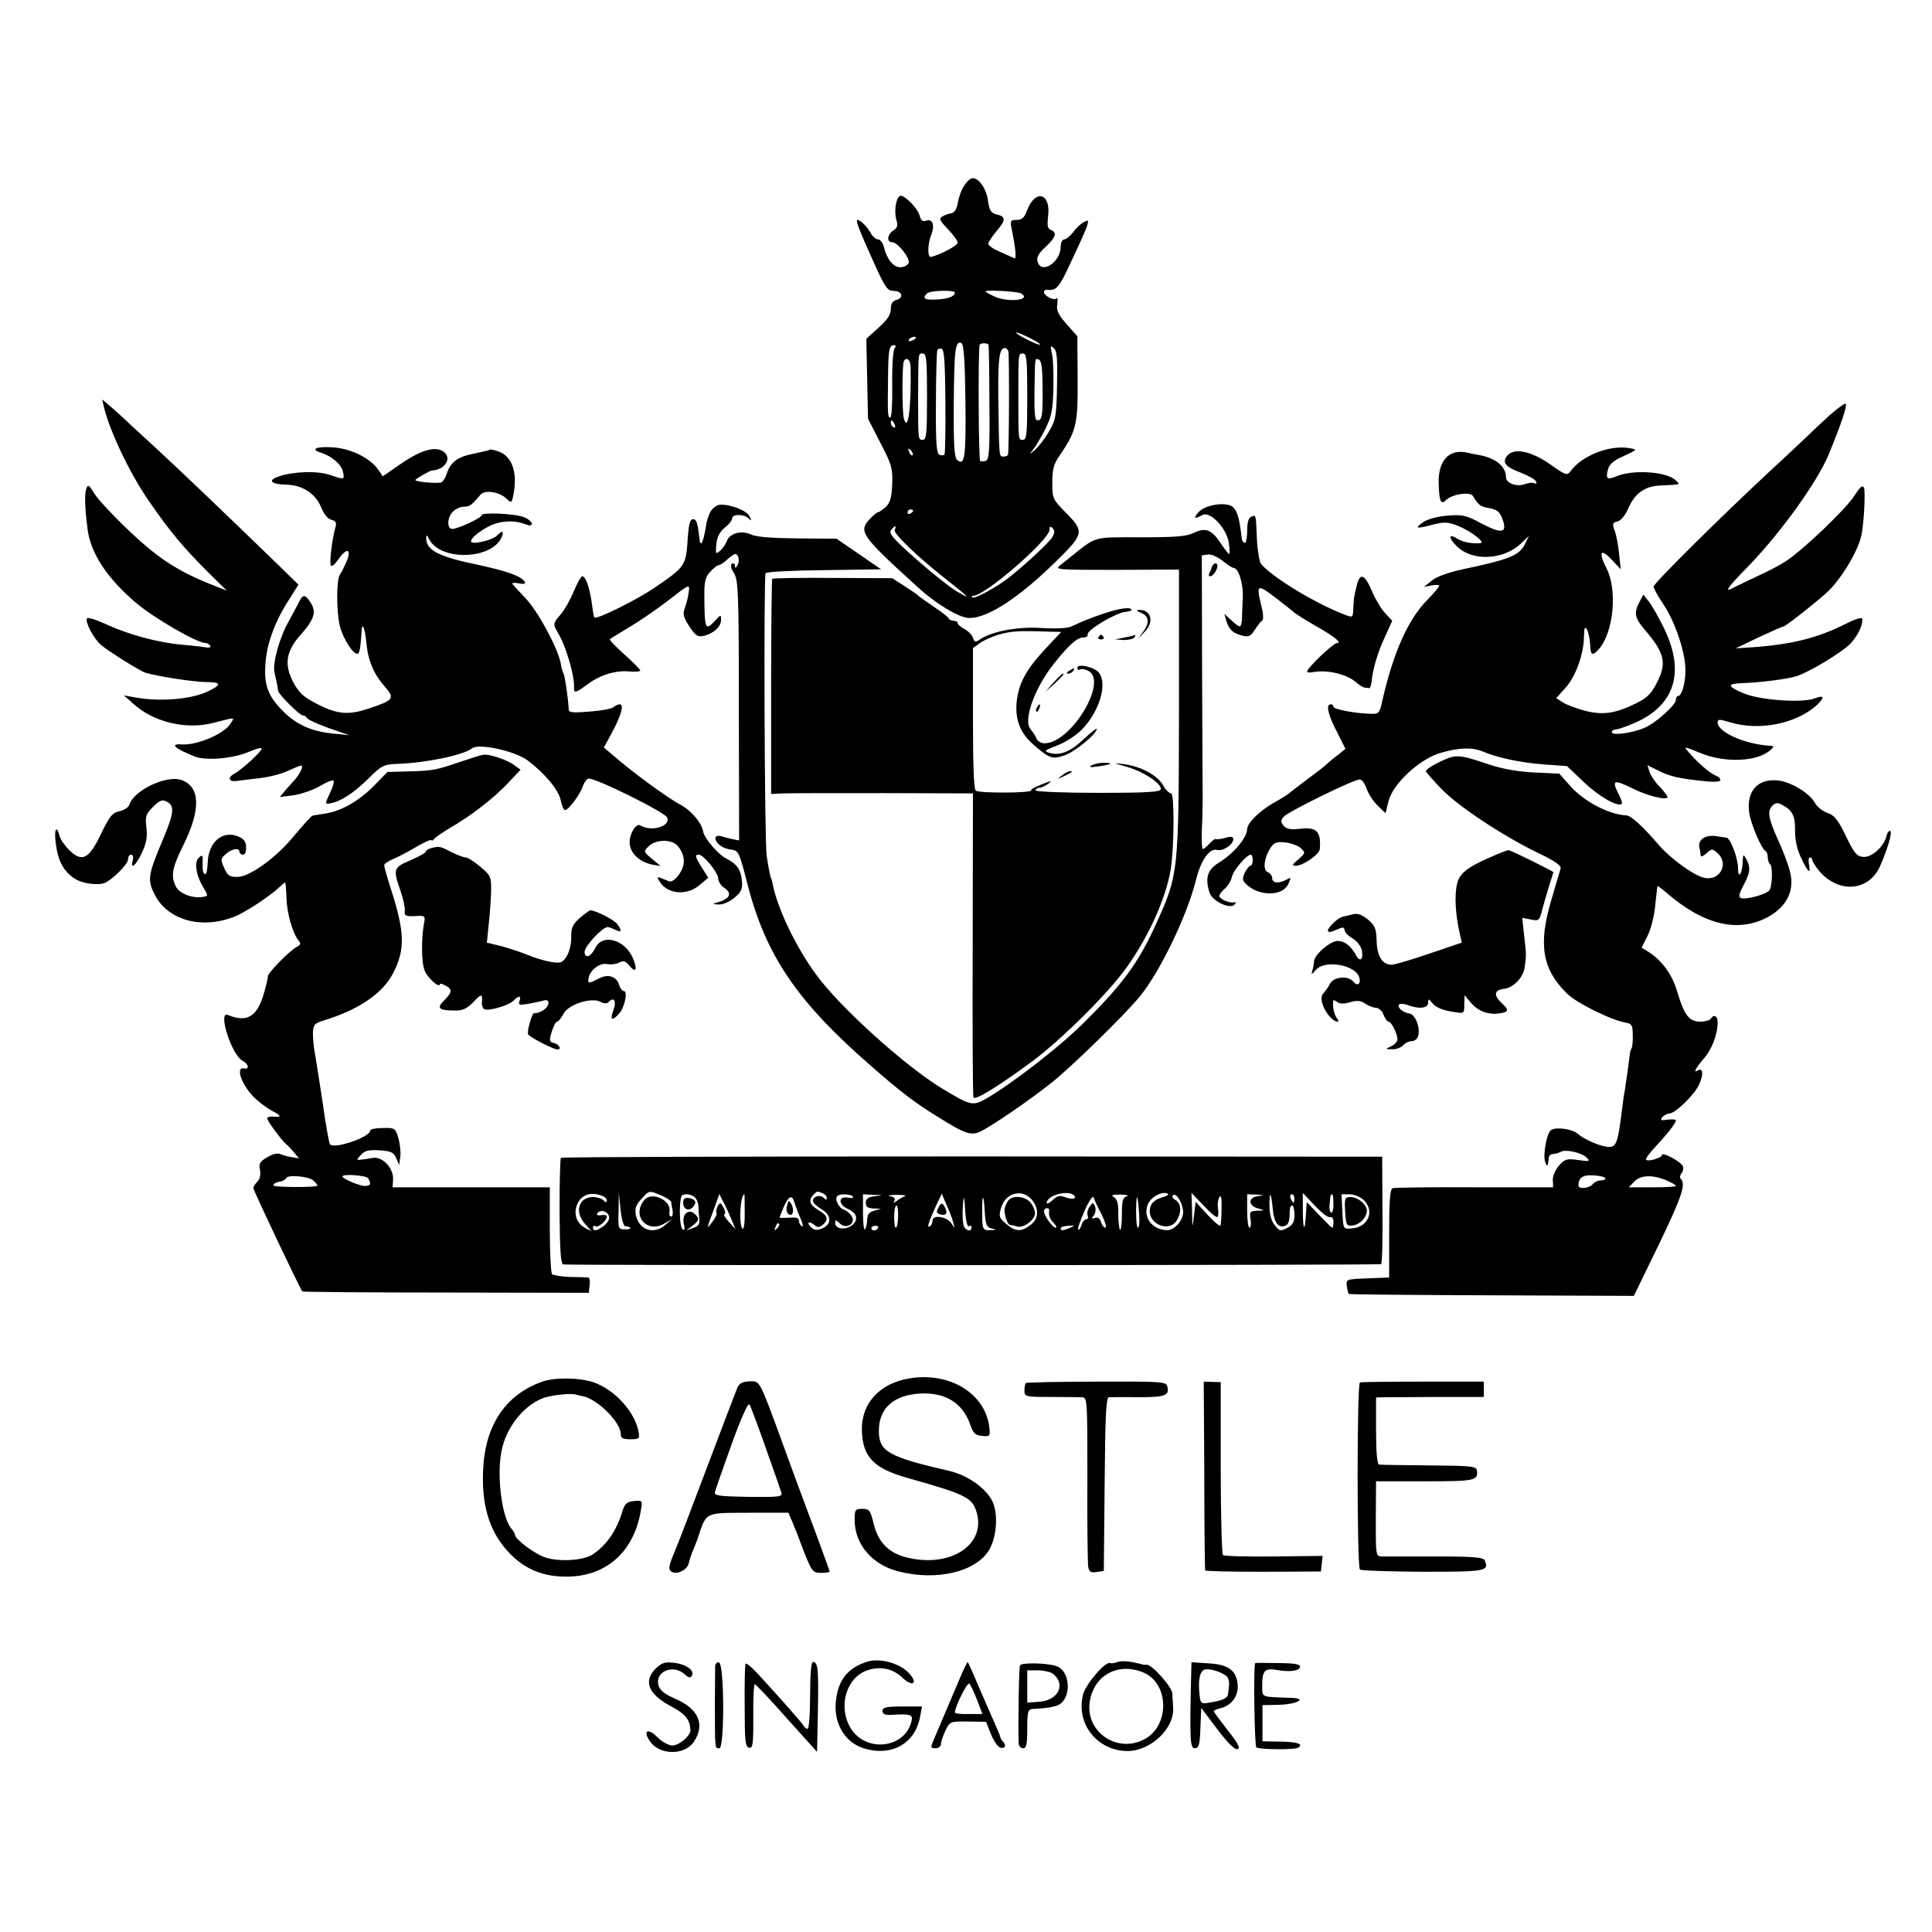 <svg version="1" xmlns="http://www.w3.org/2000/svg" width="925.333" height="925.333" viewBox="0 0 694 694"><path d="M346.4 66.6c-1 1.4-2 4.2-2.3 6.1-.4 2.3-1.2 3.7-2.3 3.9-.9.1-2.3.6-3.2 1.1-1.4.8-1.2 1.4 1.9 4.6 1.9 2 3.5 4.2 3.5 4.9 0 1-6.2 4.3-9.6 5.1-1.3.3-1.2-4.7.1-7.9 1.4-3.5.5-6-1.9-5.1-1.1.4-1.8-.1-2.2-1.7-.7-2.9-5.9-8-7.2-7.2-1.4.9-2.1 5.5-1.2 8.6.6 2.1.3 2.9-1.1 3.8-2.2 1.4-2.5 4.2-.5 4.2 2.1 0 6.6 5.8 6 7.5-.4.8-1.7 1.5-3 1.5-2.5 0-4.8-2.8-5.9-7.3-.4-1.5-1.3-2.7-2.1-2.7-.7 0-1.8-.9-2.4-1.9-1.3-2.5-3.9-5.1-5-5.1-.8 0 .7 3.8 6.2 16 3.8 8.4 4.6 9.5 6.9 9.5 2.9 0 3.7 2.5 1 3.2-1.5.4-2.1 1.3-2.1 3.3 0 2-1.2 3.8-4.4 6.7l-4.4 4 .3 14.3.3 14.4 4.4 8.6c4.1 7.8 4.5 9.2 4.3 14.9-.2 4.8-.7 6.6-2.3 8.2-1.2 1-2.4 1.9-2.8 1.9-.4 0-1.7 1.1-3 2.5-4.1 4.4-3 6 16.7 23.9 7 6.5 15.5 11.6 19.1 11.6 6.7 0 17.9-7.3 31.3-20.5 10-9.8 10.1-10.6 3.1-17.6-4.4-4.5-4.6-4.9-4.6-10.5 0-4.6.5-6.7 2.4-9.4 6.3-9.3 6.8-11.3 6.7-27.9l-.1-15.3-3.9-4.4c-3-3.4-3.7-5-3.3-7.1.2-1.6.1-2.5-.3-2.1-.9.9-4.5-.9-4.5-2.3 0-.5.6-.9 1.3-.8 3.2.4 4.2-.8 8.6-10.4 2.7-5.6 5.2-11.3 5.6-12.5.6-2.1.5-2.3-1.2-1.4-1.1.6-2.8 2.2-3.8 3.6-1.1 1.4-2.5 2.6-3.2 2.6-.7 0-1.3 1.2-1.3 2.7-.1 5.7-7.1 10-8.3 5.2-.4-1.5.4-3 2.9-5.2 3.7-3.5 4.2-5.2 1.9-6.1-1.2-.4-1.4-1.6-1-5 1-8.2-4.5-9.8-7.5-2.2-1 2.8-1.9 3.6-3.8 3.6-2.2 0-2.4.3-1.8 3.2 1.4 6.8 1.8 11 1 10.6-.5-.2-2.8-1.3-5.1-2.3-2.4-1-4.3-2.3-4.3-2.9 0-.6 1.4-2.7 3-4.6 3.4-4 3.4-5.2-.1-6-1.9-.5-2.5-1.4-3-4.8-.5-4.3-3.2-8.2-5.5-8.2-.8 0-2.1 1.2-3 2.6zm-3.4 38.5c0 1.4-2.5 2.3-6.7 2.5-4.3.2-5.1-.4-3.3-2.2 1.1-1.1 10-1.3 10-.3zm23.8.3c4.1 2.5-5.2 3.4-10 .9-1.6-.7-2.8-1.5-2.8-1.6 0-.7 11.6 0 12.8.7zm6.8 18.4c-.5.4-8.6-3.6-8.6-4.3 0-.3 2 .5 4.5 1.7 2.4 1.2 4.3 2.3 4.1 2.6zm-44.6-2.4c0 .2-.7.7-1.6 1-.8.3-1.2.2-.9-.4.6-1 2.5-1.4 2.5-.6zm17.8 22.6c.2 20.2-.2 23.6-3 21.2-1-.8-1.3-5.6-1.2-20.1.2-19.7.5-22.6 2.7-21.9.9.4 1.3 5.6 1.5 20.8zm8.3-20.1c.1.3.3 9.7.3 20.8.2 16.4-.1 20.3-1.2 20.8-.8.3-1.7.3-2.1.1-.6-.4-.8-39.3-.2-41.7 0-.3.8-.6 1.6-.6s1.6.3 1.6.6zm-33.8 1.3c-.5.7-.9 6.6-.8 13 .1 6.5-.2 11.8-.7 11.8-.9 0-1-.9-.8-14.4.1-10.3.4-11.6 2.2-11.6.7 0 .7.4.1 1.2zm58.4 13.2c-.2 11.1-.5 12.6-2.9 16.6-1.4 2.5-3.7 5.4-4.9 6.5-2.4 2-2.4 2-.8 0 .9-1.1 2.9-4.4 4.4-7.4 2.3-4.7 2.7-6.8 2.9-15 .1-5.3-.1-10.9-.6-12.4-.6-2.4-.5-2.7.7-1.7 1.2 1 1.4 3.8 1.2 13.4zm-40.1 5.7c.1 10.1-.1 18.7-.3 19.1-.2.4-1 .5-1.8.2-1.1-.5-1.4-4-1.3-18.7 0-10 .3-18.6.5-19 .3-.4 1-.6 1.6-.4.9.3 1.2 5.8 1.3 18.8zm22.6-17.9c.4 1.1.3 34.8-.1 37 0 .5-.8.8-1.6.8-1.7 0-1.6.8-1.9-22-.1-13.4.4-17 2.4-17 .4 0 1 .6 1.2 1.2zM333 142.5c0 13.1-.2 15.5-1.5 15.5-1.7 0-1.7.4-1.7-16 .1-16 0-15 1.7-15 1.3 0 1.5 2.4 1.5 15.5zm36 0c0 13.1-.2 15.5-1.5 15.5-1.7 0-1.7.6-1.7-15.5s0-15.5 1.7-15.5c1.3 0 1.5 2.4 1.5 15.5zm-41.9-10.8c.3 14.2-.9 24-2.4 18.7-.7-2.3-.7-19.6 0-20.7 1-1.6 2.3-.5 2.4 2zm47.4 7.4c.1 10.3-.1 11.9-1.9 11.9-.9 0-1.1-3-1-10.8.2-12.5.1-11.5 1.6-11 .9.3 1.3 3.4 1.3 9.9zm-53.1 13.5c.3.8.2 1.2-.4.9-.6-.3-1-1-1-1.6 0-1.4.7-1.1 1.4.7zm6.4 10.9c-.3.3-.9-.2-1.2-1.2-.6-1.4-.5-1.5.5-.6.7.7 1 1.5.7 1.8zm.2 19.9c0 .3-.4.8-1 1.1-.5.3-1 .1-1-.4 0-.6.5-1.1 1-1.1.6 0 1 .2 1 .4zm-6.6 7c-.5 1.3 8.4 9.8 18.6 17.8 8.2 6.5 8.9 7.2 4.3 4.6-2.3-1.2-9-6.5-14.8-11.6-8.6-7.6-10.4-9.6-9.4-10.8 1.5-1.8 2-1.8 1.3 0zm56.7 2.4c-.9 1.8-10.3 10.5-16.1 15-4.3 3.3-12.1 7.5-12.7 6.8-.4-.3-.2-.6.4-.6 4.1 0 27.3-20.1 27.3-23.7 0-1.2.3-1.4 1.1-.6.8.8.8 1.7 0 3.1zM37.4 146.5c2.1 8.5 9.2 23.5 15.9 33.2 7.7 11.2 12.7 17.2 22.2 26.6l6 5.9-4.5-1.8c-13-5.1-19.9-9.6-30.4-19.5-5.8-5.5-11.5-11.6-12.7-13.6-2-3.2-2.3-3.4-2.9-1.7-.7 1.9-.5 7.1.5 14.8 1.2 8.6 7.1 17.4 17.3 26.1 6.6 5.6 22 14.5 25.1 14.5.5 0 1.2.4 1.6.9.3.6-.2.8-1.2.7-1-.2-5-.7-8.9-1-8.7-.8-19.2-3.6-27.6-7.5-3.5-1.6-6.5-2.5-6.6-1.9-.6 1.4 2.4 7.1 5 9.4 2.5 2.2 14.3 9.6 16.2 10.1 5.4 1.5 17.1 3.2 21.4 3.3 5.8 0 6 .9.8 3.4-6 2.8-16.7 3.7-25.6 2.2l-4.5-.8 3.4 3c7.2 6.6 18.9 9.4 28.6 6.9 8.6-2.2 7.9-2.2 6.1.5-2.3 3.5-12 7.6-17.3 7.2-4.5-.3-2.6 1.5 4.8 4.4 3.9 1.5 13.7.7 19.2-1.7 2.6-1.1 4.7-1.7 4.7-1.2 0 1-7 7.5-9.8 9-2.7 1.5-2 3.1 1.1 2.6 1.2-.2 4.9-.6 8.1-1 3.3-.4 7.8-1.5 10-2.6 2.2-1 4.4-1.9 4.8-1.9 1 0-.5 3.1-2.4 5.2-.7.8-2.2 2.4-3.3 3.7l-2 2.4 4.8-.6c2.7-.4 6.9-1.8 9.4-3.2 2.4-1.5 4.7-2.4 5.1-2.1.3.4-.2 2.2-1.1 4.1-2.1 4.4-2.1 4.5.2 4 3.7-.7 8.2-3.7 13.4-8.8 4.7-4.7 5.6-5.1 10.2-5.3 10.2-.3 23.9-3.1 27.1-5.6 2.5-1.9 15.5 1 20 4.4 6.1 4.6 11.1 10.6 11.8 14.2.4 2 1.1 3.6 1.6 3.6 1.2 0 5.6-5.9 6.4-8.7.4-1.1 1.2-2.3 1.9-2.6 1.8-.7 27.7 12.1 28.4 14 1.2 3.2-5.8 5.2-9.7 2.8-1.6-1-4.1 3.4-3.8 6.6.3 3.6 3.7 6.6 8.2 7.5l2.9.5-3.1-2.6c-3.1-2.6-3.1-2.6-1.2-4.5 2.5-2.5 8.1-2.6 10.3-.3 2.8 3.2 3.1 6.9.7 10.3-1.3 1.9-2.8 2.9-3.6 2.6-4.9-2-4.7-2-3.3.3 2.8 4.3 9.6 4.9 14.1 1.1l3.2-2.7-2.2-3.5c-2.5-4-2.7-4.8-1.2-4.8 1.7 0 6.9 6.4 7 8.5 0 1.1.9 2.6 2 3.3 2.9 1.8 2.4 3.8-1.2 5-3.2 1-3.2 1-.6 1.1 1.5.1 3.9-1 5.6-2.4 2.5-2.1 3-3.2 2.7-6.1-.4-4-1.7-6-5.6-8-2.9-1.4-7.9-7.3-8.3-9.6-.5-3.2-4.2-7.6-8.3-9.8-4.4-2.3-17.5-11.9-24.1-17.7l-3.3-2.8 2.7-4.9c3.5-6.5 4.7-10.6 3-10.6-.6 0-1.7.5-2.2 1-.6.6-4.4 1.3-8.5 1.6-6 .5-7.6.4-7.6-.7-.2-4-1.4-12.3-1.9-13-.3-.5-.8-2.2-1-3.7-1-5.4-8.4-19.1-12.9-23.6-2.5-2.6-4.5-4.8-4.5-5 0-.3 1.2-.3 2.6 0 1.6.3 2.3.1 1.9-.6-1.2-2-6.2-3.8-16.3-6-15.1-3.1-19.4-5.4-19.1-10.2 0-.7.5-.4 1 .8 4 8.1 23 7.5 26.2-.9.8-2.1.1-2.2-1.9-.2-1.6 1.5-8.1 3.1-9.1 2.2-1-1.1 5.1-5.7 9-6.7 3.7-1.1 7.5-.9 11 .5 1 .4 1.7.3 1.7-.4 0-.6-1.2-1.7-2.7-2.3-3.1-1.3-15.3-1.9-15.3-.7 0 .9-8.5 4.9-10.5 4.9-2.1 0-1.9-4.3.3-6.3 1-1 2.8-1.7 4-1.7 1.9 0 2.8-.7 5.8-4.3 1.5-1.8 6.6-1.1 9.2 1.3 1.9 1.8 2 1.8 2.6-1.2 1.6-8-.4-13.9-5.3-15.6-1.6-.6-3.1-.9-3.3-.6-.3.2-2.9.8-5.8 1.4-5.6 1.1-8.2 3-9.5 7.1-.4 1.3-1.3 2.7-1.8 3.1-1 .6-8.7 0-9.5-.7-.3-.3 5.3-3.5 6-3.5 4.6-.2 7.3-4.4 4.2-6.7-2.9-2.2-8.1-.7-15.4 4.3l-6.5 4.5-1.8-2.6c-3-4.1-9.6-7.3-16-7.8-5.9-.4-8.5.6-4.5 1.9 4 1.2 7.5 4.3 8 6.9.6 2.9.6 2.9-4.7 1.1-4.4-1.5-12.8-1.3-18.2.5-4.4 1.4-3.1 2.9 2.7 3 5.8.2 10.4 3.3 12.4 8.2.9 2.3 2.3 4.1 3.6 4.4 1.6.4 2 1.1 1.5 2.7-1.2 4.1-2.3 13.1-1.6 13.8.3.4 1.5-.6 2.6-2.2 3-4.4 4.9-4 3 .7-.9 2-1.9 4.1-2.4 4.7-1.3 1.8-1.3 13.4 0 18.6 1.3 4.9 5.3 10.9 6.6 9.7.6-.6.9-3.2 1.2-8.1.2-3.5 1.2-.9 1.7 4.3.6 6.4 2.6 11.1 6.5 15.6 3.9 4.4 3.4 5-5.6 8-7.7 2.6-11.7 2.1-19.9-2.3-3.8-2-5.6-3.9-7.4-7.4-3.2-6.3-2.4-11 2.9-16.9 4.8-5.4 5.6-8.1 3.5-11.4-2-3.1-2.8-3.1-4.2-.2-.6 1.2-2.3 4.3-3.7 6.9-3.2 5.5-5.9 15.2-5.1 18.3.5 2.2 1.2 5.4 1.3 6.7.2 1.2 7.7 8.8 8.9 8.8.6 0 1.2.4 1.4.9.2.5 3.7 2.1 7.8 3.6l7.5 2.6-6-.6c-7.7-.8-13-3.2-17.8-8-5.6-5.6-7-9.6-6.3-17.7.6-7.2 3.6-15.1 8.8-23l3-4.8-8-7.8c-19.5-18.9-32.6-31.4-42.6-40.7-6-5.5-11.9-10.9-13-12-1.2-1.1-3.2-2.9-4.5-4l-2.4-2 .7 3zM657.2 149.2c-2.6 2.4-6.1 5.6-7.8 7.3-1.7 1.6-8 7.6-14 13.1-19 17.7-41.4 40-41.4 41.1 0 .6 1.5 3.4 3.4 6.2 4 5.9 7.5 15.8 8 22.6.3 4.7-1.1 10.5-2.6 10.5-.4 0-.8.6-.8 1.4 0 1.8-7.4 8.5-11.4 10.1-4.5 1.9-11.6 2.8-11.6 1.5 0-.5.7-1 1.5-1s3.9-1.1 6.9-2.4c14.2-6.3 17.9-18.1 10.5-33.6-2-4.1-4.5-8.6-5.6-9.9l-2-2.5-1.2 2.3c-2.3 4.2-2 5.9 1.7 10.3 7.1 8.3 8 11.8 4.5 18.8-2 4-3.5 5.6-7.3 7.5-7.6 3.8-12.2 4.5-18.7 2.8-3-.8-6.6-2.1-7.9-3l-2.4-1.5 3.4-3.8c3.7-4.1 6.6-12.3 6.6-18.7.1-3 .3-3.4 1.1-2.1.5 1 1 3.3 1.1 5.3.1 3.9.8 4.3 3.1 1.7 5.3-5.9 6.8-21.3 2.8-29-3-5.9-2.2-7.5 1.8-3.2l3.3 3.5-.6-5.6c-.3-3.1-1-6.8-1.6-8.3-.9-2.4-.8-2.9 1.1-3.3 1.3-.4 2.8-2.3 3.9-4.9 2.3-5.2 5.9-7.8 11.4-8 7.6-.4 7.2-.2 5.6-1.8-3.2-3.2-15.1-4-21.1-1.6-3.6 1.5-4.2 1.1-3.3-2.3.4-1.9 2-3.3 5.7-4.9 4.9-2.3 5-2.3 2.1-2.8-7-1.3-17.1 2.6-21.2 8.2-1.3 1.7-1.7 1.6-7.2-2.3-6.7-4.7-12.7-6.1-15.3-3.5-2.4 2.5-1.1 4.3 4.6 6.4 2.8 1.1 5.3 2.5 5.5 3.2.3.7 0 1-.6.6-.6-.3-2.1-.2-3.4.3-2.9 1.1-6.8-.3-6.8-2.4 0-4-3.9-7.1-10-8.1-.8-.1-2.6-.5-3.9-.8-6.6-1.5-10.6 2.9-10.3 11.2.2 6.4.8 7.7 2.7 5.8 2.1-2.1 8.7-3.1 9.6-1.4 2 3.2 2.6 3.7 5.2 4.2 3.7.7 4.4 1.2 5.6 4.6 1.5 4.5-.6 4.8-7.8 1-5.3-2.9-6.8-3.2-11.9-2.8-3.4.2-7.1 1.2-8.7 2.2-3.6 2.4-2.9 2.7 3 1.1 4.3-1.1 5.6-1 9 .3 4.6 1.8 10.3 6.1 8.3 6.3-3.2.3-6.5-.4-8.5-1.7-3.2-2-2.9.1.3 3.1 5.6 5.2 16.5 4.6 22.7-1.2l2.9-2.8-1.5 3.1c-2 4-6 5.5-22.3 8.9-5 1.1-9.3 2.6-11 4l-2.9 2.3 2.8-.5c1.5-.3 2.7-.2 2.7.1 0 .4-1.9 2.7-4.3 5.1-6.9 7-12.2 18.9-16.1 36-1 4.7-1.3 5-4.1 4.9-5.5-.1-13.5-1.6-13.5-2.5 0-.5-.4-.9-1-.9-1.8 0-1 3.7 2.2 9.8l3.1 6.2-2.6 2.1c-1.5 1.1-3.3 2.6-4 3.3-.6.6-3.9 3.2-7.2 5.6-3.3 2.5-6.2 4.7-6.5 5-.3.3-2.7 1.9-5.5 3.4-5.2 3-9.4 7.2-9.5 9.4-.1 3.2-4.9 8.9-10.2 12.1-4.1 2.5-5 5.5-3.3 10.8.9 2.9 7.2 6 8.9 4.3.6-.6.7-1 .1-.9-1.6.5-5.5-1.1-5.5-2.3 0-.5.9-1.7 2-2.6 1.1-1 2.2-2.8 2.5-4.1.4-2.3 5.2-8 6.8-8.1.4 0 .7.9.7 2s-.4 2-.8 2c-.5 0-1.4 1.2-2.1 2.6-1 2.2-.8 2.8 1.1 4.5 4.8 4 12.7 3.7 14.6-.6 1.1-2.4 1-2.5-.7-1.5-2.8 1.5-5.1 1.2-5.1-.5 0-.9-.7-1.8-1.6-2.2-1.9-.7-1.3-5.3 1.1-8.9 1.1-1.7 2.2-2.1 5.1-1.8 2 .2 4.5 1.1 5.6 2 1.8 1.7 1.8 1.8-.8 4.1-2.3 1.9-2.4 2.3-.9 2.3 2.5 0 8.5-4.1 8.6-6 .5-6.3-1.1-8-7-7.3-3.6.4-5 .1-6-1.1-1.1-1.3-1.1-1.9 0-3.2 1.5-1.8 25.1-13.4 27.3-13.4.8 0 1.9 1.5 2.5 3.3.7 1.9 2.4 4.6 4 6.1l2.8 2.7 1.1-4.4c1.6-6.2 11.1-15 18.5-17.2 6.8-2 11.5-2.1 15.2-.6 5.7 2.4 14 4.1 22.2 4.7l8.2.6 6.2 5.9c5.4 5.1 12.2 9 13.5 7.6.2-.2-.2-1.7-1.1-3.3-2.6-5.1-1.9-5.5 4.3-2.5 5.5 2.9 13.2 4.8 13.2 3.4 0-.4-1.3-2.1-2.9-3.8-1.6-1.6-3.2-4-3.6-5.3l-.7-2.3 3.9 1.9c4.1 2.1 7.6 2.9 16.6 3.8 3.6.4 5.7.2 5.7-.4 0-.6-.8-1.3-1.7-1.6-1.9-.7-6.5-4.6-9.7-8.4-1.9-2.2-1.9-2.2 4.2.3 9 3.7 20.6 3.1 25.2-1.1 1.3-1.2 1.3-1.4 0-1.5-9.2-.5-19-4.9-19-8.4 0-1.2.7-1.2 4.6 0 10.4 3.1 23.4.5 30.8-6 3.2-3 3-4-.6-2.6-4.6 1.7-19.8.6-25.6-1.9-5.8-2.5-5.9-3.4-.4-3.6 6.1-.2 15.8-1.4 19.2-2.4 4.5-1.3 16.8-8.7 19.8-11.9 2.5-2.7 4.2-6.2 4.2-8.6 0-.9-1.7-.5-5.8 1.5-10.3 5.2-19.5 7.5-33.7 8.5l-6 .4 8.3-4c4.6-2.1 8.6-3.9 8.9-3.9.8 0 13.4-10 16.3-12.9 5-5 10.8-14.9 11.7-20.1.9-4.5 1.4-15.3.9-16.7-.5-1.2-1.3-.6-3.5 2.8-3.1 4.9-19.1 20.1-24.9 23.7-2 1.3-6.6 3.7-10.2 5.3-3.6 1.7-7.3 3.5-8.3 4-3.6 2-2.5.3 5.7-8.1 11.4-11.8 24.3-29.8 28.4-39.5 4.6-11.2 7.1-18.5 6.1-18.5-.5 0-3.1 1.9-5.7 4.2z"/><path d="M255.4 183.5c-.7 1.1-1.6 3.6-1.8 5.5-.3 1.9-.8 4.4-1.3 5.5-.6 1.5-.9.8-1.3-3-.4-3.6-.9-5-2-5-1.2 0-1.6 1.7-2 7.6-.6 9-1 9.6-11.4 16.7-6.3 4.4-21.3 11.9-22.1 11-.2-.2-.6-2.4-.9-5.1-.8-5.5-2.2-9.7-3.4-9.7-.5 0-1.8 2.4-3.1 5.4-1.2 3-3.3 6.7-4.7 8.3-2.9 3.4-2.9 3.3-.5 7.5 2.4 4.1 5.4 14.4 5.3 18.1-.1 3 .2 2.9 5.3-.8 4.2-3.1 9.9-4.8 14.6-4.3 2.1.2 3.9 0 3.9-.3 0-.4-2.6-3-5.7-5.8s-5.5-5.2-5.2-5.5c.2-.2 3.6-2.3 7.4-4.6 3.9-2.3 9.7-6.4 13-8.9 8.5-6.6 8.4-6.6 7.8-2.9-.2 1.7-.9 4.2-1.4 5.5-.7 1.9-.3 3.2 1.7 6.3 2.3 3.4 3 3.9 5.3 3.4 3.5-.9 6.1-3.3 6.1-5.7 0-2 0-2-2 .1-3.7 4-3.9 3.5-4-9.2 0-4.8.4-6.4 2.2-8.3 1.2-1.3 2.5-2.3 3-2.3s1.8-.9 3-2 2.5-2 2.9-2c1.2 0 1.7 2.6.8 4.1-.7 1.1-.9 1.1-.9.1 0-.7-.5-1-1.1-.7-.6.5-.4 1.6.7 3.3 1.6 2.5 1.8 6.7 1.8 49.4l.1 46.7-2.5-.5c-1.4-.3-3.3-.8-4.2-1.1-1-.2-1.8.1-1.8.7 0 1.9 2.5 3.8 5.6 4.2 2.7.3 2.9.7 5.9 12.4 6.6 25.7 17.9 42.3 44.5 65.4 10.6 9.3 15.5 13 23.4 17.9 10.5 6.6 12.5 7.2 16.1 5.4 4.6-2.4 17.2-11 25-17.2 6.8-5.3 26.2-24.2 31.8-31 7.3-8.8 17-29 20.2-41.6 1.8-7.5 4.9-11.9 7.7-11.2 2 .6 5.8-1.9 5.8-3.8 0-1-.7-1.2-2.9-.5-1.6.4-3.1.6-3.4.4-.2-.2-1.2.5-2.2 1.6-1 1.1-2.1 2-2.4 2-.4 0-.5-3-.4-6.8.2-3.7.3-8.5.3-10.7 0-2.2-.1-22.9-.2-46l-.1-42 2.2-.3c1.2-.2 3.4.8 5.2 2.2 1.7 1.4 3.5 2.6 4 2.6 1.8 0 3.6 5.7 3.3 11-.1 3-.3 6.5-.3 7.7-.1 1.3-.4 2.3-.8 2.3s-1.8-1-3.1-2.3l-2.4-2.2.7 2.5c1 3.2 2.4 4.5 5.7 5.3 2.3.6 3 .3 4.5-2 1-1.6 2.2-3.1 2.7-3.4.5-.4.4-2.5-.3-5.2-1.9-7.9-1.6-8.1 5.2-2.9 3.4 2.6 6.4 5 6.7 5.3.3.3 3.7 2.5 7.7 4.8 6.9 3.9 9.5 6.1 7.5 6.1-1 0-7.9 6.3-10.1 9.2-1.1 1.5-.8 1.6 2.6 1.1 4.8-.6 11.2 1 14.3 3.7 1.3 1.1 2.7 2 3.2 2 .4 0 1.1.1 1.5.2.4.2.8-.9 1-2.3.3-4.3 2.3-11 5-16.6l2.4-5.3-2.5-2.7c-1.4-1.5-3.6-5.1-4.8-8-2.6-6.1-4.3-6.7-5.4-2.1-1.1 4.3-1.1 4.7-1.3 8.5-.1 3.1-.2 3.2-2.8 2.2-10.8-4.1-26.1-13.4-30.3-18.3-.6-.8-1.3-4.8-1.5-8.8-.4-9.3-.3-8.8-2-8.2-1 .4-1.5 2-1.5 5 0 2.4-.4 4.4-.8 4.4-.5 0-1-.6-1.1-1.3-.1-.6-.3-2.3-.5-3.7-.8-5.8-1.9-8-4.2-8.6-3.6-.9-8.9.4-10.9 2.6s-1.4 2.6 1.4 1c2.8-1.5 8.6 4.6 9.5 9.9.3 2.3.4 4.1.1 4.1-.2 0-1.7-1.8-3.1-4-3.2-4.8-5.4-5.6-9.6-3.6-2.4 1.3-6.6 1.6-19 1.6-17.4 0-15.7-.5-24.8 6.7-.8.7-2.6 2.1-3.9 3.1-2.4 1.9-2.3 1.9 20 1.9l22.4-.1v51c-.1 57.8-.2 58.4-8 75.8-6.3 14-11.8 21.6-25.1 34.9-9.2 9.4-27 23.1-36.6 28.6-4.4 2.4-5.3 2.2-15.4-3.9-13.5-8.2-36.9-29.4-45.3-41-7.4-10.1-13.9-23.9-15.6-32.6-.2-1-.4-1.9-.5-1.9-.2 0-.8-2.9-1.6-8-.8-4.9-1.1-100.3-.4-101.6.3-.5 9.8-1 21-1.1l20.5-.3-8-5.5-8-5.5-14-.1c-9.2-.1-14.9-.5-16.7-1.4-3.5-1.6-7.6-.5-8.7 2.3-.5 1.3-1.6 2.9-2.5 3.6-1.5 1.3-1.6 1-1.3-2.4.3-2.7 1.3-4.6 3.1-6 1.4-1.1 2.6-2.6 2.6-3.3 0-1.6 4.2-1.6 5.9 0 1.1 1.1 1.2.9.3-.8-1-2-6.8-4.3-10.5-4.1-1 0-2.5 1-3.3 2.2z"/><path d="M435.3 203.7c-.3 1-.8 2.1-1 2.5-.2.5 0 .8.4.8 1.4 0 3.4-3.8 2.3-4.5-.6-.4-1.3.2-1.7 1.2zM277.4 207.9c-.2.2-.4 17.7-.4 38.8v38.5l4.3-.2c2.3-.1 18.6-.1 36.2-.1l32 .1-.1 54.2c-.1 29.9 0 54.6.3 55 .6 1.2 9.1-4.1 21.3-13.1 10.4-7.8 27.1-24.3 33.7-33.6 7.8-10.9 14-24.5 15.8-35 1.3-7.4 1.4-27.5.2-27.5-.7 0-2-1.3-2.9-2.9-2-3.6-8-6.8-14-7.6-4.1-.5-4.1-.5 1.1 1 5.9 1.7 12.1 5.8 12.1 7.9 0 1.1-4.5 1.4-22.5 1.4-12.5 0-22.5-.4-22.5-.9s.6-.9 1.3-.9c.7 0 2.2-.7 3.3-1.5 1.5-1.2 1.1-1.1-2.3.2-2.3.9-4.1 1.9-3.9 2.2.6 1-18.7 1.1-19.9.1-.7-.6-1-9.4-1-26v-25.2l2.5-1.8c1.4-1 4.5-2.4 7-3.1 4.2-1.2 7.2-1.4 17.9-1l4.3.1-5.9 6.3c-6.8 7.3-9.4 12.3-10.1 18.8-.6 6.3 1.2 11 5.6 15 6.1 5.4 7.2 5.8 11.7 4.2 3.7-1.3 11.5-7.7 11.5-9.5 0-.4-2.1 1.3-4.7 3.7-4.8 4.6-8.7 6.1-12.5 4.9-1.9-.6-1.5-.9 2.9-2.6 2.8-1 6.8-3.6 8.8-5.6 6.3-6.4 9.4-16.3 6.3-20.5-1.6-2.1-7.8-3.5-7.8-1.8 0 .7.4.9 1 .6.5-.3 1.9-.1 3 .5 7.1 3.8-6.3 26-15.8 26-1.2 0-2.6-.8-2.9-1.8-.4-.9-1.3-2.3-2-3.1-3-3 1.3-15.1 8.6-24.1 5.1-6.4 8.1-9 10.2-9 1.1 0 1.8-.5 1.6-1.1-.3-1.6 10.2-7.8 13.5-8.1 1.5-.1 2.5-.5 2.2-.9-.9-1.6-11.5 1.4-21.7 6.2-1.4.6-5.5.8-10.4.5-8.4-.6-17.6 1.1-22 3.9-1.9 1.3-2.2 1.3-2.8-.4-.3-1-1.7-2.4-3-3.1-1.4-.7-2.5-1.7-2.5-2.2 0-.4-.6-.8-1.4-.8-.8 0-1.6-.4-1.8-.8-.1-.5-2.5-2.3-5.3-4.2-2.7-1.8-5.2-3.6-5.5-3.9-.3-.4-2.5-1.9-5-3.5l-4.5-2.9-21.3-.1c-11.8-.1-21.6.1-21.8.3z"/><path d="M409.6 220c3.1 1.2 3.5 3.5 1.2 6.7l-2 2.8 2.6-2.8c3.3-3.5 2-7.8-2.4-7.6-.9 0-.7.4.6.9zM394.6 228.8c-.3.5.1.9.9.9s1.2-.4.9-.9c-.3-.4-.7-.8-.9-.8-.2 0-.6.4-.9.8zM404 229l-3.5.7 3.2.2c1.7 0 3.5-.4 3.8-.9.3-.6.5-.9.3-.9-.2.1-1.9.5-3.8.9zM384 241c-.9.6-1 1-.3 1 .6 0 1.5-.5 1.8-1 .8-1.2.4-1.2-1.5 0zM378.4 245.2l-2.9 3.3 3.3-2.9c1.7-1.7 3.2-3.1 3.2-3.3 0-.8-.8-.1-3.6 2.9zM372.5 254.1c-.4.6-.5 1.2-.2 1.5.2.3.7-.2 1-1.1.7-1.7.1-2-.8-.4zM165.5 273.6c-8.7 3-10.1 3.3-19.1 3.5l-7.2.2-4.8 4.9c-5.5 5.6-12 9.3-17.9 10.1-2.2.4-4.1.6-4.2.7-.4 0-3.1 3-7.3 8-6.3 7.5-15.5 14-19.7 14-2.9 0-3.6-.5-4.8-3.3-1.3-2.9-1.3-3.3.7-5 2.2-1.9 4.8-2.3 4.8-.7 0 .5.6 1 1.3 1 .7 0 1.2-1.1 1.1-2.7 0-2-.8-3-3-3.9-5.6-2.2-10.6 2.2-10.8 9.6-.1 2.2-.4 4-.8 4-.9 0-1.1-1.3-1-4.8.1-2-.1-2.2-1.3-1.2-1.8 1.5-1.2 6.2 1.5 10.7 1.9 3.2 1.9 3.2-.3 3.5-3.7.6-8.4-1.3-9.6-3.9-1.8-3.9-1.3-6.5 3-15.2 6.1-12.5 5.8-20.5-.9-22.9-5.4-1.9-17.1 3.7-18.7 8.8-.3 1-1.9 2-3.5 2.4-2.6.5-3.6 1.7-6.7 8.1-4.3 9.1-6.8 10.4-11.4 5.9-1.6-1.6-3.2-3.9-3.5-5.1-1.1-4.4-2.1-2.2-1.3 3.1.8 6 2.8 9.6 6.7 12.2 2.9 1.9 8.8 2.6 11.2 1.4 3.1-1.7 8-6.7 8-8.3 0-1 .5-1.7 1.1-1.7.6 0 .9.9.6 2-1 3.7 1.1 2 3.3-2.7 1.6-3.5 2-5.7 1.6-9.1-.5-3.9-.2-4.8 2.4-7.4 2.5-2.4 3.3-2.7 5-1.8 2.8 1.5 2.5 4-1.4 13.4-5.3 12.5-5.7 14.5-3.3 19.4 4.4 9.5 16.6 13.2 28.6 8.6 4.1-1.5 13.4-7.7 16.9-11.1.7-.7 1.5-1.3 1.6-1.3.2 0 .4 2.4.5 5.4.1 5.4 2.2 12.8 4.3 15.4 1 1.1.8 1.6-.7 2.4-2.6 1.4-10.6 9.6-10.3 10.6.1.4-.6 3.3-1.5 6.4-2.4 8.1-6.1 10.2-12.8 7.4-3.8-1.7 1.2 14.3 5.3 16.5 2.1 1.1 2.5 3.1.5 2.7-3-.7-1.3 5.1 3 9.8 1.6 1.7 4.6 4.1 6.8 5.3 3.8 2 3.9 2.5.3 2.2-1-.1-1.8.2-1.8.7 0 .9 5.4 8.1 6.8 9.2.4.3 1.6 1.5 2.7 2.8l1.9 2.3-2.4-.4c-1.4-.2-3.3-.7-4.2-1.1-1-.5-2.9-.1-4.8 1.1-2.6 1.5-3.1 2.3-2.6 4.5.3 1.7 0 3.3-.9 4.2-.8.8-1.5 1.9-1.5 2.4 0 .8 16.7 36 17.6 37.1.2.2 23.4.4 51.6.4l51.3.1.3-2.7c.2-1.5 0-2.7-.5-2.8-.4 0-3.4-.2-6.5-.2-3.1-.1-6-.6-6.5-1-.4-.5-.8-7.7-.8-16v-15.2H141l.2-2.6c.3-4.4-4-8.8-7.7-7.9-.5.1-2.1.4-3.3.5-2.3.3-2.3.3-.6-1.6 1.4-1.6 2.8-1.9 6.7-1.7 4.2.3 5.1.7 6 2.8l1.1 2.5.4-3c.2-1.6-.1-4.6-.7-6.7-1.1-3.6-1.3-3.7-5.6-3.6-2.5 0-4.5.4-4.5.9 0 2.4-13.3 6.9-14.5 4.9-.3-.5-1.5-7-2.5-14.3-1.1-7.4-2.4-15.4-2.8-17.8-.5-2.4-.8-5.9-.8-7.8.1-3 .5-3.5 4.1-4.6 12.4-3.8 21-9.7 24.7-16.9 4.4-8.5 4.2-14.7-.7-30-1.4-4.3-2.5-8.3-2.5-8.8s1.5-1.5 3.4-2.3c1.9-.8 5.7-2.8 8.5-4.5 2.8-1.6 5.1-2.6 5.1-2.2 0 .4.4.2.8-.3.4-.6 3-2.4 5.7-4 7.6-4.4 15.3-10.3 20.7-15.9l4.8-5.1-2.2-1.6c-2.3-1.8-8.6-4-10.9-3.8-.8 0-4.5 1.2-8.4 2.5zm-53 150.4c.8.7 1.5 1.5 1.5 1.9 0 .5-9.9.7-14.9.2-1.8-.1-.6-1.4 1.7-1.7.9-.2 1.8-.7 2-1.2.4-1.3 7.9-.7 9.7.8zm19.7-.8c1.3 2.1.9 2.8-1.2 2.8-1.9 0-8-2.6-8-3.4 0-1 8.5-.4 9.2.6zM517.1 273.7c-2.9 1.4-5.1 2.9-4.9 3.4.2.4 2.6 3.2 5.3 6 5.9 6.3 22.1 17 34.6 23.1 6.3 3 8.8 4.7 8.5 5.8-.3.8-1.8 6-3.4 11.5-4.7 15.8-3.2 24.7 5.7 33.4 3.5 3.5 16.2 9.7 21.3 10.5 1.9.3 2.3 1 2.3 4.2.1 2.1-.1 4.3-.4 4.9-.3.5-.6 1.6-.7 2.5-.3 2.9-1.4 10.5-1.8 13-.3 1.4-.7 4.5-1 7-1.4 11.3-2 13-4.6 13-2.7 0-8.9-2.6-11.2-4.7-1.9-1.7-7.7-2.6-9.6-1.4-1.6 1-3.1 9.2-2.1 11.6.7 1.9.9 1.5 1.3-1.8 0-.6.8-1.2 1.6-1.2s2-.4 2.6-.7c1.6-1.1 7.5.2 9.3 2 1.4 1.4 1.2 1.5-3 .9-4.1-.6-4.8-.3-6.9 2-1.3 1.5-2.3 3.8-2.2 5.2l.1 2.6h-28.2c-15.5-.1-28.8.1-29.4.3-1 .3-1.3 4.5-1.3 16.3v15.8l-7.7.3c-7.7.3-7.8.3-7.5 2.8.2 1.4.5 2.6.7 2.8.2.2 23.3.4 51.4.5l51 .2 9.1-18.7c8.2-17.1 9.7-21.5 7.7-23.4-.4-.4-.2-1.3.3-1.9.6-.7.8-1.9.5-2.6-.7-1.6-7.5-5.3-7.5-4 0 1-5 2.5-5.7 1.7-.3-.3 1.1-2.2 3-4.3 4.6-4.9 7.7-8.9 7.7-9.8 0-.4-1.3-.5-3-.3-2.4.4-2.7.2-1.9-.9.7-.7 1.8-1.3 2.5-1.3 2.2 0 9.4-7 10.9-10.8 1.5-3.4 1.2-5.7-.6-4.7-1.8 1.2-.8-.8 2-4.1 3-3.3 5.1-8.8 5.1-13.2 0-2.3-1.4-3-2.5-1.2-.3.5-2.1 1-3.8 1-4-.1-5.7-2.3-8.2-10.7-1.8-6.2-5.4-11.2-10.4-14.4l-2.4-1.5 2.2-4.4c1.2-2.4 2.4-7.4 2.7-11 .4-3.6.7-6.6.8-6.7.1-.1 1.5.9 3.1 2.3 13.5 11.7 25.8 14.6 36.6 8.8 6.8-3.8 9.6-9.5 7.9-16.2-.6-2.6-2.5-7.5-4.1-11-3.6-8-4.2-10.8-2.3-12.7 1.2-1.2 2-1.3 3.7-.3 3.6 1.9 4.6 4 4.5 9.3 0 3.2.7 6.7 2.2 9.7 2.5 5.3 3.5 6.1 2.8 2.3-.3-1.4-.1-2.5.3-2.5.5 0 .9.4.9.9s1.1 2.3 2.5 4c7 8.2 17.9 7.3 21.9-1.9 2.7-6.2 4.4-12 3.6-12.5-.4-.3-1.1.6-1.4 2-1 3.8-5.4 7.7-8.5 7.3-2.1-.2-3.2-1.5-6.1-7.6-2.8-5.8-4.1-7.4-6.6-8.2-1.7-.6-3.7-2.2-4.4-3.5-1.8-3.3-7.7-7.1-12.4-8-7.7-1.3-12.3 3.2-11.3 11.2.4 3.8 4.5 13.5 6 14.1.4.2.7 1.2.7 2.2 0 1 .4 2.1.8 2.4 1 .6.9 7.7-.2 9.4-.9 1.4-8.4 3.5-10.2 2.8-1-.4-.8-1.4 1-4.8 2.4-4.5 2.5-6.4.7-9.5-.9-1.6-1-1.4-1.1 1.2 0 1.6-.4 3.6-.8 4.3-.6.8-.9 0-.9-2.1 0-3.4-2.7-10.6-4.1-10.8-.4 0-1.9-.3-3.5-.5-3.9-.7-6.8 1.1-6.3 3.9.3 1.2.5 2.6.5 3.1.1.5 1 .1 2.1-.9 1.9-1.7 2.1-1.7 4 0 4.2 3.8.7 10.2-4.9 8.8-3.7-.8-12-6.9-16.1-11.6-6-7-10.1-10.7-11.8-10.8-6.3-.3-15.2-5-20.1-10.5l-4-4.5-8.8-.4c-6-.3-11.4-1.2-16.8-3-10.6-3.6-11.5-3.6-17.4-.8zm59.5 149.5c.3.4-.4.8-1.4.8-1.1 0-2.5.6-3.1 1.4-1.2 1.5-5.1 1.8-5.1.5 0-2.8 1.5-3.9 5.1-3.7 2.2.1 4.2.5 4.5 1zm22.4 1c1.7.7 3 1.5 3 1.8 0 .3-3.8.5-8.4.5h-8.5l2-2.1c2.3-2.4 6.8-2.5 11.9-.2zM392 275c-1 .6-.2.7 2.5.3 4.9-.7 5.8-1.3 1.9-1.3-1.6 0-3.6.5-4.4 1zM381.4 278.6c-1.8 1.4-1.8 1.4.6.3 3.1-1.4 3.6-1.9 2.4-1.9-.6 0-1.9.7-3 1.6z"/><path d="M154.8 304.7c-1 .2-1.8.8-1.8 1.2 0 .4-2.5 1.8-5.5 3.1-6.2 2.6-6.4 3.1-3.6 11.1 1 3 1.7 6.2 1.5 7.1-.2 1.9.4 2.1 4.8 1.8 2.3-.1 2.6.2 2.2 2.2-1.1 5.4-1.1 14.7.2 17.6 1.1 2.6 5.4 6.4 5.4 4.7 0-.3.9-.1 2 .5 2.6 1.4 2.5 2.4-.5 5.4-2.8 2.8-1.9 3.6 4.2 3.6 2.6 0 4.2-.8 6.4-3.1 2.9-3.1 3.3-3 3 .3-.1.9.3 1.9.8 2.3 1.4.8 8.7-1.2 10.5-3 1.9-2 3-1.9 2.2.1-.5 1.4-.1 1.5 3.1 1 2.1-.4 4.6-.9 5.6-1.2 2.6-.8 2.1 2.3-.5 3.7-1.3.7-2.5 1-2.8.8-.7-.6-2.8 6.4-2.3 7.6.4 1 9.1 5.5 10.6 5.5s.6-1.8-1.2-2.3c-1.8-.4-1.9-.9-.9-4.1.6-2 1.5-3.6 1.9-3.6.5 0 1.5-1.3 2.3-2.8 1.7-3.4 10.1-6.1 13.4-4.3 1.3.7 2.2.7 3-.1 1.9-1.9 2.7 0 1.5 3.2-1.3 3.4-.4 3.9 2.1 1.1 2-2.2 3.2-8.1 1.7-8.1-.5 0-1.3-.9-1.6-2-1-3.3-4-4.3-7.4-2.5-3.7 1.9-4 1.9-3.7 0 .4-2.9 3.9-5.7 6.6-5.2 1.3.3 3.4 0 4.4-.5 1.6-.9 2.3-.6 3.7 1.1 2.3 2.8 3 1.4 1.3-2.6-2.9-6.9-11.1-9.1-13.6-3.7-1.5 3.1-3.8 3.9-3.8 1.3 0-2 6.4-8.9 8.3-8.9.4 0 1.7.5 2.8 1 2.2 1.2 2.4.3.6-2.1-1.1-1.5-7.8-4.9-9.6-4.9-.4 0-2.1 1.3-3.9 2.8-2.5 2.3-3.1 3.5-3 7 0 2.3-.7 5.3-1.7 6.8-1.5 2.3-2.1 2.5-5.8 1.9-2.2-.4-5.9-1.5-8.2-2.5-2.2-.9-6.4-2.3-9.3-3.1l-5.3-1.3.6-6.1c.4-3.3.8-8.6.9-11.9.1-5.6 0-6-3.8-9.2-2.2-1.9-4.6-3.4-5.3-3.4-.8 0-3.1-.9-5.3-2-4-2.1-4.3-2.1-7.2-1.3zM535.4 307.9c-8.3 3.6-11.2 5.9-12 9.6-1 4.2-.6 11.1 1 18l.7 3.1-11.2 3.8c-6.1 2.1-12.2 3.9-13.5 4.1-3.6.4-5.8-2.8-5.9-8.6-.1-4.2-.6-5.4-3-7.5-2.2-1.8-3.7-2.4-5.5-2-1.4.4-3 .8-3.7.9-1.7.4-5.3 3.8-5.3 5 0 .5.7.6 1.5.3s2.2-.9 3-1.2c.9-.4 1.5-.1 1.5.7 0 .8 1.3 2.1 2.9 3 1.6 1 3 2.8 3.3 4.3.6 3.3-.7 4.4-2.1 1.7-1.8-3.3-4.1-5.1-6.6-5.1-2.7 0-8.5 5.1-8.5 7.4 0 .8-.3 2.3-.6 3.3-.5 1.5-.3 1.5 1.3-.3 3.2-3.8 14.4-1.8 15.6 2.8.6 2.3-.7 3.2-2.2 1.4-1.8-2.2-6.9-1.8-8.3.7-.6 1.2-1.7 2.7-2.4 3.5-1.5 1.4-.4 5.4 2.3 8.4 1.8 2.1 4.1 2.5 2.5.5-.9-1.1-1.6-4.1-1.3-6.1 0-.5.7-.3 1.4.3.9.7 2.4.8 4.7.1 2.4-.7 3.8-.6 5.4.5 1.1.8 2.9 1.5 3.8 1.5 1 0 2.3 1.1 2.8 2.5s1.3 2.5 1.8 2.5c1 0 3.2 4.4 3.2 6.4 0 .7-1 1.8-2.2 2.4-2.3 1.1-2.3 1.1.3 1.1 1.5.1 3.2-.6 3.9-1.4.7-.8 2.1-1.5 3.1-1.5s2-.8 2.3-1.8c.9-2.8-.9-7.7-3-8.1-2.5-.4-4.5-2.1-3.9-3.2.3-.4 1.7-.4 3.1.1 4.1 1.6 7.4 1.2 7.4-.8.1-1.5.2-1.5 1.3-.1 1.4 1.8 3.7 2.8 8.4 3.5 3.2.5 3.3.4 3.3-2.8l.1-3.3 2.2 2.6c2.5 3 6 4.4 9.7 4 4-.5 4.3-1.1 1.5-3.7-3.1-2.9-2.8-4.8.8-5.2 3.4-.4 6.9-4.1 7.4-7.8.6-4.3.6-4.4-.2-11.3l-.7-6.4 3.1.6c2.9.6 3.1.4 4.1-3.6.6-2.3 1.8-6.2 2.5-8.6.8-2.5 1.5-4.6 1.5-4.8 0-.3-14.5-7.5-16-7.9-.3-.1-3.3 1-6.6 2.5zM201.5 415.9c-.3.2-.5 8.9-.5 19.2.1 13.6.4 18.8 1.3 19.1 1.1.4 292.2.3 293.8-.1.4 0 .6-8.8.5-19.4l-.1-19.2-147.3-.1c-81 0-147.5.2-147.7.5zm36 13.5c1.9.8 3.5 1.9 3.6 2.3 0 .4.2 1.8.5 3 .2 1.3 0 2.3-.5 2.3-.6 0-.8-.9-.6-1.9.7-3.8-6.2-7.2-8.9-4.2-4.9 5.5.6 12.4 7.1 8.6l2.8-1.7-2.4 2.1c-4.2 3.8-9.6 2-10.7-3.5-.4-2.3 0-3.6 2-5.7 2.9-3.2 2.7-3.1 7.1-1.3zm57.9-.8c.9.3 1.6 1.1 1.6 1.7 0 .8-.3.8-1.1 0-1.3-1.3-3.9-.6-3.9 1.1 0 .6 1.4 2 3 2.9 3.7 2.2 3.9 5.3.5 6.9-1.9.8-2.8.8-4-.2-.8-.7-1.3-1.5-1-1.8.2-.3 1.1.1 2 .8 1.2 1 1.8 1 3 0 2.3-1.9 1.8-3.4-1.5-5.3-3.2-1.9-3.7-3.6-1.8-5.5 1.4-1.4 1.2-1.4 3.2-.6zm75.6 2.8c2.3 3.2 2 6.5-.8 8.6-3.3 2.6-5.5 2.5-8.8-.4-2.5-2.1-2.7-2.7-1.8-5.7 1.6-5.7 8.1-7.1 11.4-2.5zm14.8-2c1.2 1.2-.6 1.6-3 .7-2.1-.8-3-.6-4.7 1-1.1 1.1-2.1 1.5-2.1 1 0-2.7 7.6-4.8 9.8-2.7zm31.7.7c-3 .9-4.5 2.4-4.5 5 0 4.8 6.8 7.4 9.5 3.6 2-2.9 1.9-6.4-.2-7.6-1-.5-1.4-1.3-1-1.7 1.2-1.2 3.6 2.8 3.7 6 0 3.1-3.2 6.6-5.9 6.5-5.2-.2-8.5-4.5-6.9-9 .9-2.8 5.3-5.2 7.3-4.1.5.3-.4.9-2 1.3zm-201.1-.5c.9.3 1.6 1.1 1.6 1.7 0 .7-.4.7-1.2-.1-.7-.7-2.4-1.2-3.8-1.2-5.2 0-6.8 5.4-2.7 9.8l2.2 2.5-2.3-1.2c-3-1.6-4.2-4.9-3-8.1 1.4-3.8 4.9-5.1 9.2-3.4zm8.3 10.9c.6 0 1.4.2 1.7.5.3.4-.6.6-1.9.6-2.4 0-2.5-.2-2.3-6.6l.1-6.5.6 6c.4 3.6 1.1 6 1.8 6zm25.1-10.2c.6.7 1.1 2.2 1.1 3.2 0 1.1.2 3.1.3 4.4.2 1.7-.3 2.6-2.2 3.2l-2.5.9 2.5-1.9c2-1.6 2.2-2.2 1.1-3.5-2.4-2.9-5.4-.7-4.4 3.3.4 1.6.2 2.2-.5 1.7-.6-.4-1-3.2-1-6.6.2-5.5.4-6 2.4-6 1.2 0 2.6.6 3.2 1.3zm12.9 7.6l1.5 3.6-2.3-2.5c-1.3-1.4-2.1-2.6-1.7-2.8.5-.2.3-1.3-.3-2.4-1-1.9-1.2-2-2.1-.5-.5 1-.7 2.1-.4 2.5.2.4-.5 1.9-1.6 3.2-2.1 2.8-2.1 2.7.7-4.8l1.9-5.3 1.4 2.8c.8 1.4 2.1 4.3 2.9 6.2zm4.8-2.5c.1 3.6-.3 6.2-.7 6-1.5-.9-.9-12.4.6-12.4.1 0 .1 2.9.1 6.4zm38.9-5.5c.3.4-.6.6-1.9.3-3.4-.6-3.4 2.4-.1 4 3.5 1.5 4.1 3.9 1.7 5.9-2.4 1.9-6.1 1.4-6.1-.8 0-1.2.2-1.2 1.6.1 2.2 2.3 5.9.3 4.4-2.4-.5-1-1.8-2.1-2.9-2.5-1.9-.6-3.4-3.9-2.3-4.9.8-.9 5-.7 5.6.3zm7.9-.2c-2.5.3-3.3.9-3.3 2.4 0 1.4.7 1.9 2.8 2l2.7.1-2.5.7c-1.8.5-2.5 1.4-2.5 3.4-.1 1.4-.4 2.9-.8 3.3-.4.4-.7-2.3-.7-5.9V429l3.8.2c3.6.1 3.6.1.5.5zm10.7 0c-.8.3-2.1 1.1-2.9 1.7-1.1.8-1.3.8-.8-.1.5-.7-.1-1.3-1.5-1.6-1.3-.2-.3-.5 2.2-.5s3.8.2 3 .5zm17.4 9.4c.6 2.3.6 2.3-.6.4-1.6-2.5-6.8-3.3-6.8-1.1 0 .8-.4 1.8-1 2.1-1.2.7-.5-1.3 2.2-7.3l2.1-4.4 1.7 4c1 2.1 2.1 5 2.4 6.3zm5.6 1.4c.6-.4 1-.1 1 .4 0 1.5-1.7 1.4-2.6-.1-.7-1.1-.8-5.6-.3-10.1.2-1.2.4.6.6 4.1.2 3.6.8 6 1.3 5.7zm8.3.8c1.8.4 1.7.5-.5.6-2.9.1-3-.1-3-7.4 0-5.7.6-5.6.9.2.3 5.4.7 6.2 2.6 6.6zm39.4-5.1c1.3 2.7 1.9 4.8 1.4 4.8s-1.3-.9-1.6-2.1c-.5-1.3-1.2-1.8-2.2-1.4-1.3.4-1.3.3-.4-.9.6-.7.8-2.1.5-3.1-.7-1.7-.8-1.7-2 0-.7.9-1 2.3-.7 3.1.3.8 0 1.4-.5 1.4-.6 0-1.4.9-1.7 2.1-.4 1.1-.9 1.8-1.2 1.6-.3-.3.8-3.3 2.3-6.8 1.5-3.4 3-5.6 3.2-4.8.3.8 1.5 3.5 2.9 6.1zm9.1-6.5c-1.5.4-1.8 1.6-1.8 6.5 0 3.4-.3 5.8-.7 5.5-.3-.4-.6-2.9-.6-5.7.1-3.6-.4-5.3-1.6-6-1.2-.7-.6-.9 2.4-.9 2.2.1 3.2.3 2.3.6zm4.4 6.5c.2 2.7 0 4.8-.4 4.8-.5 0-.7-2.8-.7-6.3.1-6.7.6-6 1.1 1.5zm28.2.9c.3-.4.3-1.8.1-3.1-.2-1.3 0-3 .5-3.9.6-1.1.9.1.8 3.9 0 3-.2 5.8-.4 6.2-.3.4-2.4-1.4-4.7-3.9l-4.2-4.6-.6 4.9c-.6 4.9-.6 4.8-.7-1.6l-.2-6.5 4.5 4.7c2.4 2.6 4.6 4.4 4.9 3.9zm14.3-7.4c-3.5.5-3.3 3.5.3 4.4 2.5.7 2.4.7-.4.8-2.6.1-2.8.4-2.4 3.1.3 1.6.1 3-.4 3-.4 0-.8-2.7-.8-6v-6l3.3.1c3 .2 3 .2.4.6zm5.5 4.7c.5 4.9 2 6.8 4.5 5.9 1.2-.5 1.6-1.7 1.6-5.6 0-.9.4-1.7.8-1.7.5 0 .9 1.5.9 3.3 0 2.6-.6 3.7-2.6 4.8-2.4 1.2-2.8 1.2-4.5-1-1.2-1.5-1.9-3.9-1.9-6.9 0-5.7.6-5.2 1.2 1.2zm7.8-3.9c0 .8-.2 1.5-.4 1.5s-.6-.7-1-1.5c-.3-.8-.1-1.5.4-1.5.6 0 1 .7 1 1.5zm12.8 6.7c.7-.2 1.2.5 1.2 1.7s-.2 2.1-.4 2.1c-.3 0-2.4-2.1-4.8-4.6l-4.4-4.6-.3 4.3c-.3 6.7-1.1 6-1.1-1.2v-6.4l4.3 4.6c2.4 2.5 4.8 4.4 5.5 4.1zm1.2-4.6c0 1.9-.4 3.3-.8 3-.5-.3-.8-1.5-.6-2.8.1-1.3.3-2.6.3-3.1.1-.4.3-.7.6-.7s.5 1.6.5 3.6zm10.8-1.6c4.2 4 1.7 9.9-4.4 10.3-2.9.2-2.9.2-3.2-6.1l-.3-6.2h2.9c1.5 0 3.8.9 5 2zm-204.5.7c.3 1 1.2 3.5 2.1 5.6 1 2.2 1.2 3.6.7 3.2-.6-.3-1.1-1.2-1.1-2 0-1-1-1.3-3.5-1.1-1.9.1-3.5.1-3.5 0s.7-1.8 1.5-3.8c1.7-3.9 3-4.6 3.8-1.9zm37.3 5.3c0 2.2-.4 4-.8 4s-.6-1.8-.6-4 .4-4 .8-4 .7 1.8.6 4zm54.3-2.3c-.3 1.9.2 3.3 1.7 4.7.8.9 1.1 1.6.6 1.6-1.1 0-4.2-4.4-4.2-6 0-.5.5-1 1-1 .6 0 .9.3.9.7zm-158.2 2c.4 1-.2 2.3-1.6 3.5-2.6 2-4.1 2.3-4.1.7 0-.5.4-.8.9-.4 1 .6 4.1-2.1 4.1-3.5 0-.5-.9-.7-2-.5-1.1.2-1.8 0-1.5-.6 1-1.5 3.5-1 4.2.8zm60.4 4.6c-1 .9-1.1.8-.5-.6.3-1 .9-1.5 1.2-1.2.3.3 0 1.1-.7 1.8zm36.3-.1c-.3.4-.9.8-1.5.8-.5 0-.9-.4-.9-.8 0-.5.7-.9 1.5-.9s1.2.4.9.9zm69.1-.2c-2.6 1.1-3.5 1.2-3.5.2 0-.4 1.2-.8 2.8-.9 2.3-.1 2.4-.1.7.7z"/><path d="M362.2 431.2c-.5.7-1.1 2-1.3 2.8-.4 1.8 1 6 1.9 6 .4 0 1.6.3 2.7.6 2.2.5 5.8-2 6.3-4.5.1-.7-.4-2.4-1.3-3.7-1.7-2.6-6.5-3.3-8.3-1.2zM245.4 432c0 2.5 2.1 3.3 3.7 1.4 1.3-1.6.7-2.7-1.9-3.1-1.2-.1-1.8.4-1.8 1.7zM337.1 433.8c-.9 1.6-.7 2.1.9 2.5 2.1.5 2.6-.8 1.1-3.2-.7-1.1-1.1-1-2 .7zM483.2 435.2c.3 4.9.5 5.3 2.7 5 2.6-.3 5-2.8 5.1-5.3 0-2.2-3.2-4.9-5.9-4.9-2 0-2.2.4-1.9 5.2zM282.7 433.1c-.4 1.4-.1 2.6.6 3.1 1.5 1 2.2-1.6.9-3.8-.8-1.4-1-1.3-1.5.7zM326.9 495.1c-10.9 1.7-17.6 9-17.3 18.9.3 9.4 4.3 13.5 16.4 16.9 21.2 6 23.3 7 24.9 12.6 3.1 11.4-9.3 19.6-24.6 16.1-6.9-1.5-10.9-5.5-12.5-12.4-1.2-4.7-1.5-5.2-4-5.2-2.6 0-2.8.3-2.8 4 0 8.6 6.2 16 15.5 18.4 13.9 3.7 28.3.2 32.9-7.8 2.4-4.1 3.1-11.5 1.6-16-1.6-5.1-8.7-10.5-15.9-12.2-22.1-5.1-25.4-7-25.4-14.4 0-8.1 5.2-12.8 14.6-13.4 9.1-.6 15.5 3.3 18.2 11.1 1.1 3.1 1.8 3.9 4.3 4.1 2.8.3 2.9.1 2.6-3-1.4-12.1-14-20-28.5-17.7zM194.5 496.4c-13.3 4.9-20.5 16-21 32.5-.4 12.9 2.7 22.1 9.8 29.3 5.1 5.2 11 7.8 18.4 8.1 15.3.8 26.2-8.4 28.6-24.3.5-3 .4-3.1-2.6-2.8-2.4.2-3.2.9-4 3.3-2.2 7.4-5.8 12.6-11 16-3.3 2.1-12.1 2.6-17 .9-3.9-1.4-10.7-6.5-10.7-8.1 0-.3-.6-1.4-1.3-2.2-3.6-4.2-5.5-20.3-3.3-29 1.9-7.8 7.6-14.9 14.2-17.7 2.8-1.2 10.7-2.1 12.4-1.4.3.1 1.3.3 2.2.5 5.4 1 13.8 9.4 13.8 13.7 0 1.4.8 1.8 3.4 1.8 3.2 0 3.4-.2 3-2.6-1.3-7.3-8.7-15.3-16.3-17.9-5.3-1.7-14-1.8-18.6-.1zM264.9 498.4c-.5 1.2-5.4 14-10.9 28.6-5.5 14.6-10.4 27.4-10.9 28.5-2.8 6.7-3.1 7.9-2.2 8.8 1.7 1.7 5.8-.1 6.5-2.7.3-1.4 1.1-3.8 1.8-5.3.6-1.5 1.2-3 1.3-3.3 3.4-10.1 2.2-9.5 18.4-9.6h14.3l1.3 3c.7 1.7 2.1 5.1 3 7.6 4 10.6 4.3 11 7.5 11 1.6 0 3-.2 3-.5s-2.1-6-4.6-12.8c-7.5-20-8.1-21.8-11.9-32.2-8.9-24.3-8.4-23.4-12.3-23.3-2.4.1-3.6.7-4.3 2.2zm10.2 21.8c2.8 7.8 5.3 15.1 5.6 16 .4 1.5-.8 1.6-11.9 1.5-10.3-.2-12.3-.4-12-1.7.2-.8 2.9-8.6 6-17.2 3.5-9.7 6-15.1 6.4-14.3.5.7 3.1 7.8 5.9 15.7zM368.5 496.8c-.3.3-.5 1.5-.5 2.8 0 2.1.4 2.2 9.3 2.2 5 0 10.1.1 11.3.1 2 .1 2 .5 2 29.3-.1 16.1.1 30.3.3 31.6.3 1.8.9 2.2 3 1.9l2.6-.4.3-31.1c.2-23.9.5-31.2 1.5-31.3.6 0 5.5-.1 10.7 0 9.6 0 11.2-.6 10.3-3.9-.4-1.7-2.2-1.8-25.4-1.7-13.7 0-25.1.3-25.4.5zM432.6 529.9c0 18.5.2 33.8.3 34.2 0 .3 9.4.5 20.9.5l20.7-.1.3-2.8.3-2.8-17.5.2c-9.7.1-17.9-.1-18.3-.5-.4-.4-.8-14.5-.8-31.4v-30.7l-3.1-.1-3-.1.2 33.6zM488.5 496.6c-1.1.4-1.1 66.1 0 67.2.4.4 10.5.7 22.5.8 22.7 0 23.9-.2 22.4-4-.5-1.2-3.8-1.5-17.7-1.5h-19.4c-2.1-.1-2.1-.4-2.1-13.6l.1-13.4h17.5c18 0 19.3-.2 18.7-4-.2-1.4-2.4-1.6-17.1-1.7-9.3-.1-17.4-.2-18-.3-.7-.1-1.1-4.2-1.1-12.1v-12l3.1-.1c1.7 0 10.4 0 19.4-.1H533v-5.5h-21.7c-12 0-22.2.1-22.8.3zM311.5 596.9c-6.9 2.2-10.3 6.4-11.2 13.8-1 8 2.9 14.9 9.6 17.2 10.1 3.3 18.8-1.4 20.6-11.2l.7-3.7h-7.1c-5.8 0-7.1.3-7.1 1.6 0 1.1.9 1.5 3.3 1.4 6.5-.4 7.6-.1 7.2 1.9-2 10.3-16.9 12-22.2 2.4-4.3-7.7-1.1-17.9 6.3-20.3 4.6-1.6 9.2-.6 12.5 2.6 3.8 3.6 5.9 2.1 2.3-1.7-3.3-3.5-10.4-5.4-14.9-4zM401.5 597c-1.1.4-2.3.6-2.7.4-1.5-.9-8.6 7.3-9.7 11.1-2.8 10.5 4.9 20.4 15.9 20.5 8.3 0 16.9-8.1 16.4-15.5-.1-1.7-.2-4-.3-5.2-.1-2.3-7.2-10.3-9.1-10.3h-1.2c-.2-.1-1.9-.5-3.8-.9-2-.4-4.4-.5-5.5-.1zm9.7 4c8.8 4.2 8.9 18.9 0 23.7-9.9 5.4-21.6-2.7-19.7-13.7 1.6-9.6 10.7-14.1 19.7-10zM235.5 599.4c-4.5 4.5-2.6 9.2 5.5 13.5 5.3 2.8 6.9 4.9 7 8.7 0 2-4.1 5.4-6.5 5.4-1.3 0-3.7-1.3-5.4-3-3.5-3.6-5.4-2.2-2.4 1.8 3.6 4.8 12.4 4.7 15.6-.2 4.1-6.3 1.6-11.9-7.2-15.6-3.6-1.6-5.1-2.9-5.6-4.7-1.2-4.9 5.3-7.6 9.4-3.9 1.4 1.3 2.1 1.4 2.6.6 1.2-1.9-2-4.2-6.4-4.7-3.3-.4-4.4 0-6.6 2.1zM256.9 598.4c0 .9-.1 7.2-.1 14.1 0 16.1 0 15.5 1.6 15.5 1.9 0 1.8-30.1-.1-30.8-.7-.2-1.3.3-1.4 1.2zM267.8 597.7c-.2.4-.4 7.3-.3 15.3 0 12.4.2 14.5 1.6 14.8 1.4.2 1.5-1.2 1.5-11.3-.1-6.3.2-11.5.5-11.5.4 0 5.6 5.5 11.5 12.2l10.9 12.1.3-14.9c.3-15.1 0-17.4-1.8-17.4-.6 0-1 4.4-1 12 0 6.6-.4 12-.9 12s-1.1-.4-1.3-.9c-.3-.8-8.6-10.2-17-19.3-2-2.1-3.8-3.6-4-3.1zM345.7 600.7c-1.7 4.1-8 18.8-10.2 24-1.3 3.1-1.3 3.3.6 3.3 1 0 1.9-.7 1.9-1.5s.7-2.9 1.6-4.8c1.6-3.3 1.7-3.4 8.1-3.3l6.5.1 1.8 4.5c1 2.5 2.5 4.6 3.4 4.8 1.7.4 2.2-.9.9-2.2-.5-.4-.8-1.1-.9-1.4 0-.4-1-2.7-2.1-5.2s-3.7-8.4-5.8-13.3c-2-4.8-3.8-8.7-3.9-8.7-.1 0-1 1.7-1.9 3.7zm5.3 10l1.9 5h-5c-2.7.1-4.9-.2-4.9-.5 0-2.1 4.5-11.1 5.2-10.4.5.5 1.7 3.1 2.8 5.9zM366.4 598.2c-.4.6-.7 20.6-.5 28 .1 1 .8 1.8 1.6 1.8 1.2 0 1.5-1.4 1.5-7 0-6 .3-7 1.8-7.1 5.3-.3 6.9-.6 8.8-1.2 5.5-1.9 5.2-12.7-.4-14.3-3.7-1.1-12.2-1.2-12.8-.2zm11.8 3c4.8 3.8 2 9.6-4.9 10.1l-4.3.3V600h3.8c2.1 0 4.5.6 5.4 1.2zM427.9 600.8c-.6 24.4-.4 27.2 1.3 27.2 1.4 0 1.8-1.2 2-7.3l.3-7.2 5.8 7.7c3.8 5 6.3 7.5 7.3 7.1 1-.4.1-2.1-3.6-6.8-2.7-3.5-5-6.5-5-6.8 0-.3 1.1-.8 2.5-1.1 3.9-1 6.4-4.4 6.1-8.3-.4-5.2-3.2-7.4-10.4-7.8l-6.2-.4-.1 3.7zm12.7 1.3c.6.5 1 1.9.9 3.2-.1 1.2-.3 2.7-.4 3.3-.1 1.4-2.1 2.3-6.6 3-3.1.5-3.3.3-3.6-2.8-.6-5.3.1-8.6 1.9-9.1 1.9-.4 6 .9 7.8 2.4zM450.9 597.4c-.7.5-.3 29.8.4 30.3 1.3.8 13.7.9 15 .1 2.1-1.3-.2-2.1-6.5-2.2l-6.3-.1v-13l5.8-.1c6.6-.2 10.5-2.3 4.7-2.5-11.4-.4-10.5 0-10.6-4.4 0-5.4.9-6.4 5.4-5.6 4.8.8 8.2.3 8.2-1.3 0-.8-2.4-1.2-8-1.2-4.4-.1-8.1-.1-8.1 0z"/></svg>